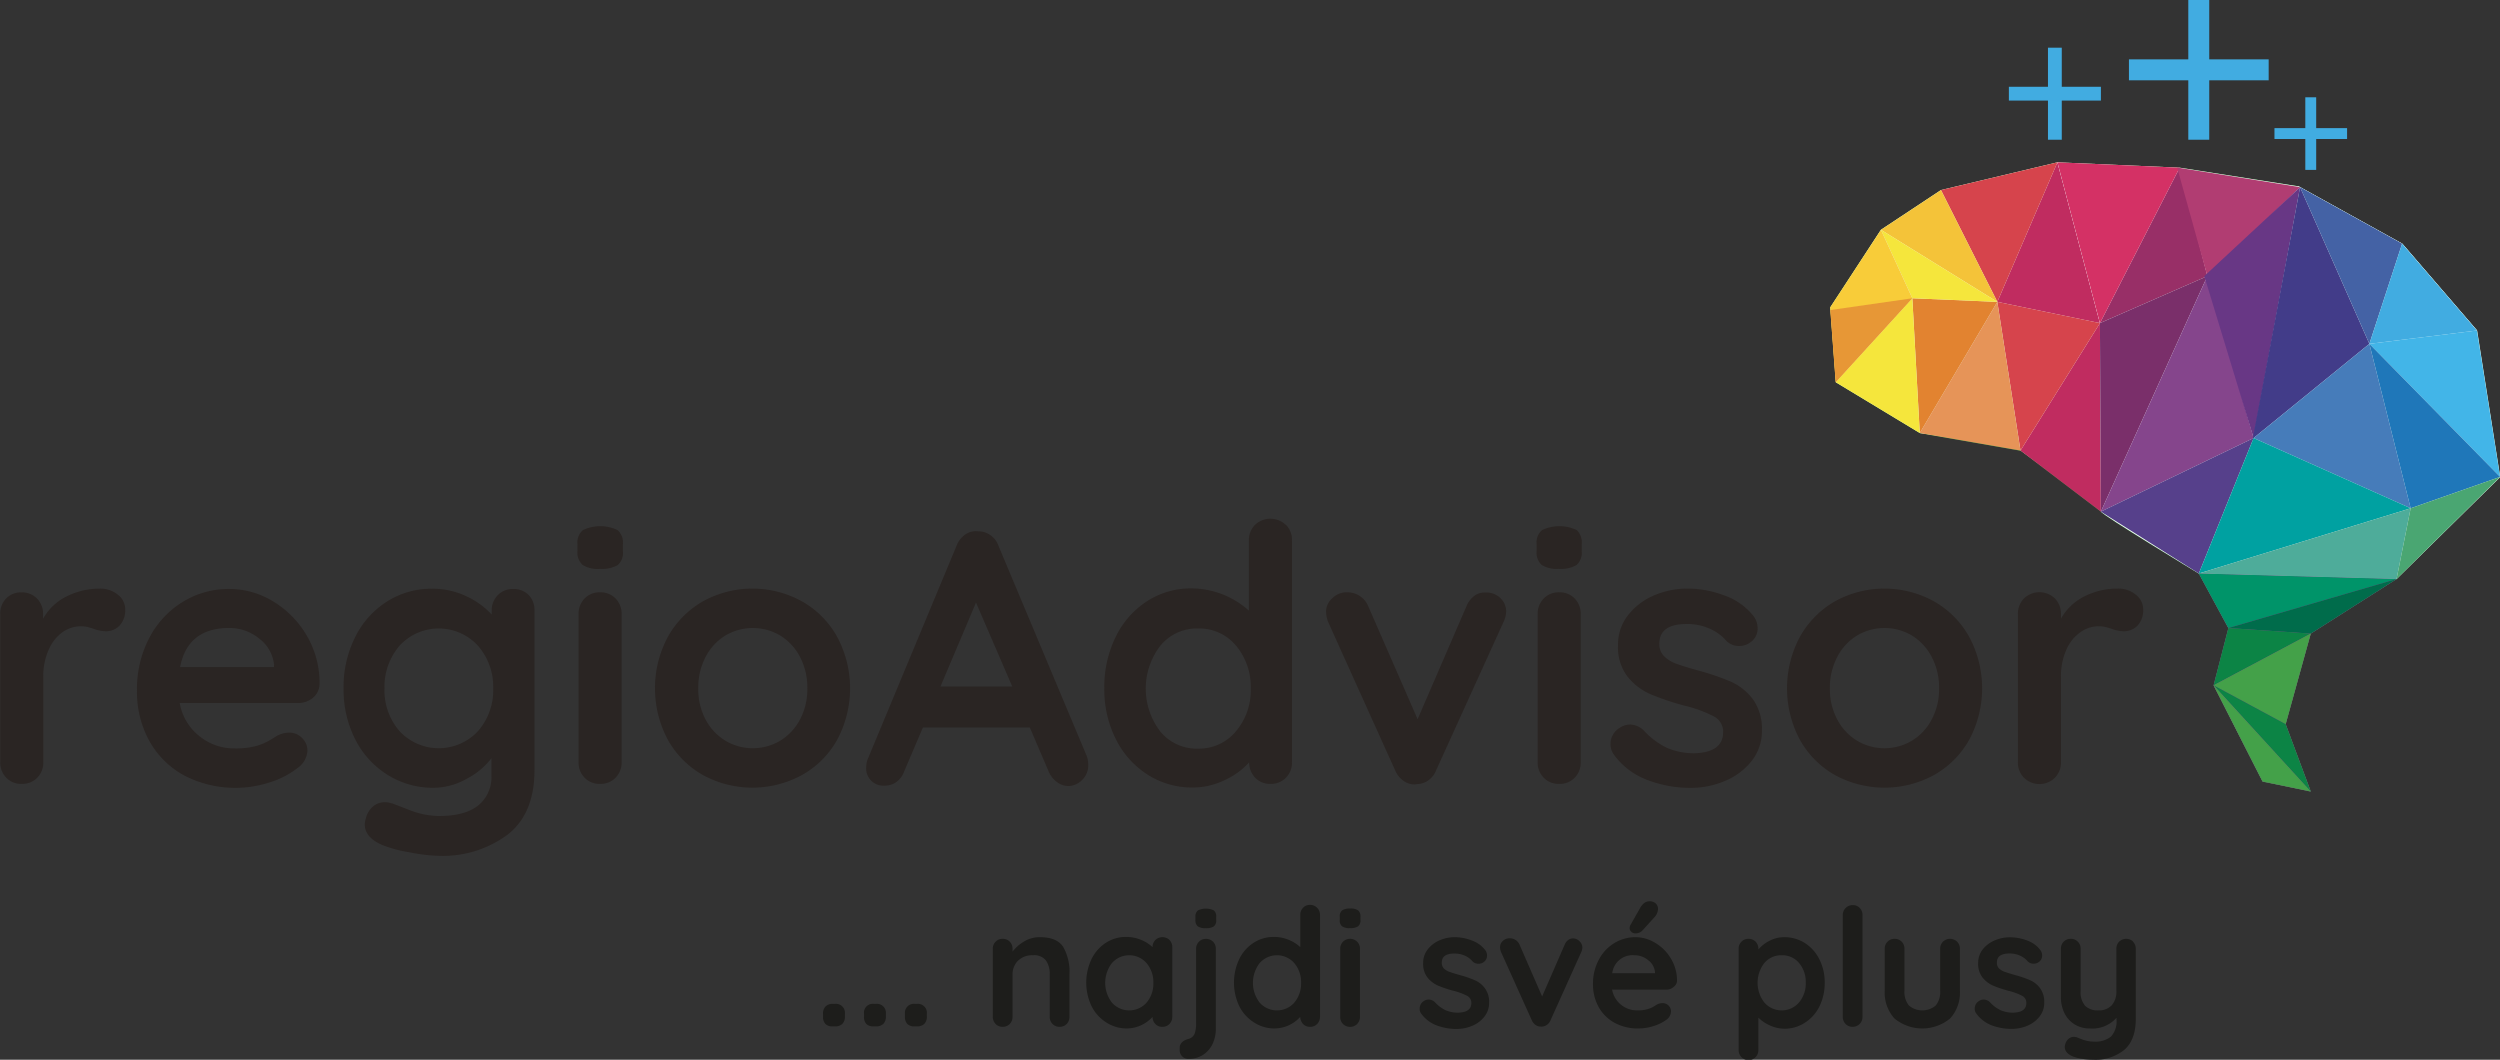 <svg xmlns="http://www.w3.org/2000/svg" viewBox="0 0 409.37 173.53"><rect x="0" y="0" width="409.37" height="173.53" fill="#333333" stroke="none"/><defs><style>.cls-1{fill:#2a2523;}.cls-2{fill:#44a149;}.cls-3{fill:#f2f8f7;}.cls-4{fill:#c02c60;}.cls-5{fill:#d6444c;}.cls-6{fill:#e69458;}.cls-7{fill:#f4c339;}.cls-8{fill:#e28330;}.cls-9{fill:#f5e63c;}.cls-10{fill:#f8cc39;}.cls-11{fill:#e79736;}.cls-12{fill:#982f67;}.cls-13{fill:#d43165;}.cls-14{fill:#7a2f6a;}.cls-15{fill:#85458c;}.cls-16{fill:#b13d72;}.cls-17{fill:#683785;}.cls-18{fill:#56408b;}.cls-19{fill:#423c89;}.cls-20{fill:#4462a5;}.cls-21{fill:#41ace1;}.cls-22{fill:#467cba;}.cls-23{fill:#42b5e8;}.cls-24{fill:#1f77b9;}.cls-25{fill:#00a1a1;}.cls-26{fill:#4eac9a;}.cls-27{fill:#4aa672;}.cls-28{fill:#009469;}.cls-29{fill:#006c4b;}.cls-30{fill:#0c8445;}.cls-31{fill:#1d1d1b;}</style></defs><title>logo-slogan</title><g id="Vrstva_2" data-name="Vrstva 2"><g id="Vrstva_1-2" data-name="Vrstva 1"><path class="cls-1" d="M19.3,97.38a3,3,0,0,1,1.2,2.35,3.67,3.67,0,0,1-.94,2.73,3.09,3.09,0,0,1-2.23.91,5.94,5.94,0,0,1-2-.41l-.79-.24a5.08,5.08,0,0,0-1.32-.17,5.2,5.2,0,0,0-2.94.94A6.82,6.82,0,0,0,8,106.33a10.48,10.48,0,0,0-.91,4.56v13.92a3.48,3.48,0,0,1-1,2.55,3.37,3.37,0,0,1-2.53,1,3.35,3.35,0,0,1-2.52-1,3.48,3.48,0,0,1-1-2.55V100.55A3.52,3.52,0,0,1,1,98a3.38,3.38,0,0,1,2.52-1,3.4,3.4,0,0,1,2.53,1,3.52,3.52,0,0,1,1,2.56v.76a8.94,8.94,0,0,1,3.88-3.67,11.91,11.91,0,0,1,5.4-1.26A4.5,4.5,0,0,1,19.3,97.38Z"/><path class="cls-1" d="M51.28,114.23a3.75,3.75,0,0,1-2.47.89H29.43a8.82,8.82,0,0,0,3.23,5.43,9,9,0,0,0,5.69,2,12.74,12.74,0,0,0,3.76-.44,10.37,10.37,0,0,0,2.15-.94l1.08-.68a4.53,4.53,0,0,1,2-.53,2.93,2.93,0,0,1,2.12.88,2.86,2.86,0,0,1,.88,2.06,3.66,3.66,0,0,1-1.65,2.88,14,14,0,0,1-4.4,2.29,18.2,18.2,0,0,1-14.19-1.12,14.38,14.38,0,0,1-5.67-5.67,16.54,16.54,0,0,1-2-8.13,18,18,0,0,1,2.11-8.87,15,15,0,0,1,5.58-5.84,14.34,14.34,0,0,1,7.4-2,13.75,13.75,0,0,1,7.32,2.11,15.8,15.8,0,0,1,5.49,5.7,15.31,15.31,0,0,1,2,7.75A3,3,0,0,1,51.28,114.23Zm-21.79-5H44.87v-.41a6.09,6.09,0,0,0-2.4-4.23,7.67,7.67,0,0,0-4.94-1.76Q30.72,102.84,29.49,109.24Z"/><path class="cls-1" d="M86.52,97.38a3.51,3.51,0,0,1,1,2.58V126.1q0,7.17-4.44,10.6a17.85,17.85,0,0,1-11.25,3.44,27.72,27.72,0,0,1-4.84-.59,20.6,20.6,0,0,1-4.38-1.18q-2.88-1.23-2.88-3.4a2.92,2.92,0,0,1,.18-.94,3.61,3.61,0,0,1,1.2-2,2.93,2.93,0,0,1,1.85-.67,3.45,3.45,0,0,1,1.12.17c.15,0,1.12.4,2.91,1.09a13.73,13.73,0,0,0,4.84,1q4.35,0,6.49-1.74a5.94,5.94,0,0,0,2.15-4.9v-2.82a11.9,11.9,0,0,1-3.91,3.29A11.25,11.25,0,0,1,71,129a14,14,0,0,1-7.49-2.09,14.62,14.62,0,0,1-5.31-5.78,17.88,17.88,0,0,1-1.94-8.4,18.16,18.16,0,0,1,1.91-8.43,14.42,14.42,0,0,1,5.23-5.82,13.54,13.54,0,0,1,7.37-2.08,12.86,12.86,0,0,1,5.58,1.23,13.23,13.23,0,0,1,4.17,3V100a3.48,3.48,0,0,1,1-2.55,3.33,3.33,0,0,1,2.52-1A3.42,3.42,0,0,1,86.52,97.38Zm-8.26,22.35a10.11,10.11,0,0,0,2.5-7,10.22,10.22,0,0,0-2.5-7,8.71,8.71,0,0,0-12.83,0,10.3,10.3,0,0,0-2.47,7,10.18,10.18,0,0,0,2.47,7,8.77,8.77,0,0,0,12.83,0Z"/><path class="cls-1" d="M95.39,92.5a2.75,2.75,0,0,1-.83-2.29V89.1a2.68,2.68,0,0,1,.88-2.29,6.57,6.57,0,0,1,5.7,0A2.75,2.75,0,0,1,102,89.1v1.11a2.68,2.68,0,0,1-.85,2.32,5.15,5.15,0,0,1-2.91.62A4.62,4.62,0,0,1,95.39,92.5Zm5.4,34.86a3.37,3.37,0,0,1-2.53,1,3.33,3.33,0,0,1-2.52-1,3.48,3.48,0,0,1-1-2.55V100.55a3.52,3.52,0,0,1,1-2.56,3.36,3.36,0,0,1,2.52-1,3.4,3.4,0,0,1,2.53,1,3.56,3.56,0,0,1,1,2.56v24.26A3.52,3.52,0,0,1,100.79,127.36Z"/><path class="cls-1" d="M137.08,121.14a14.87,14.87,0,0,1-5.78,5.78,16.92,16.92,0,0,1-16.18,0,15,15,0,0,1-5.76-5.78,17.9,17.9,0,0,1,0-16.86,15.19,15.19,0,0,1,5.76-5.82,16.77,16.77,0,0,1,16.18,0,15,15,0,0,1,5.78,5.82,17.82,17.82,0,0,1,0,16.86ZM131,107.57a9,9,0,0,0-3.23-3.5,8.83,8.83,0,0,0-9,0,8.9,8.9,0,0,0-3.23,3.5,10.8,10.8,0,0,0-1.2,5.14,10.62,10.62,0,0,0,1.2,5.11,8.85,8.85,0,0,0,3.23,3.46,8.77,8.77,0,0,0,9,0,8.92,8.92,0,0,0,3.23-3.46,10.62,10.62,0,0,0,1.2-5.11A10.8,10.8,0,0,0,131,107.57Z"/><path class="cls-1" d="M178.2,125.22a3.28,3.28,0,0,1-1,2.49,3.17,3.17,0,0,1-2.29,1A3.1,3.1,0,0,1,173,128a4.16,4.16,0,0,1-1.32-1.76l-3.05-7.11H151.12l-3.05,7.16a3.73,3.73,0,0,1-1.26,1.74,3.11,3.11,0,0,1-1.85.61,2.82,2.82,0,0,1-3.12-3.05,3.89,3.89,0,0,1,.18-1.12l14.62-35.12a4,4,0,0,1,1.41-1.82,3.08,3.08,0,0,1,2.12-.53,3.48,3.48,0,0,1,2,.62,3.56,3.56,0,0,1,1.32,1.73l14.45,34.42A4.08,4.08,0,0,1,178.2,125.22ZM154,112.41h11.75l-5.93-13.74Z"/><path class="cls-1" d="M210.56,85.93a3.46,3.46,0,0,1,1,2.58v36.3a3.48,3.48,0,0,1-1,2.55,3.36,3.36,0,0,1-2.52,1,3.32,3.32,0,0,1-2.5-1,3.67,3.67,0,0,1-1-2.52,12.11,12.11,0,0,1-4,2.9,11.89,11.89,0,0,1-5.26,1.21,13.42,13.42,0,0,1-7.34-2.09,14.58,14.58,0,0,1-5.2-5.78,18.11,18.11,0,0,1-1.91-8.4,18.53,18.53,0,0,1,1.88-8.43,14.44,14.44,0,0,1,5.14-5.82,13.12,13.12,0,0,1,7.2-2.08,14.13,14.13,0,0,1,9.45,3.64V88.51a3.52,3.52,0,0,1,1-2.56,3.66,3.66,0,0,1,5.05,0Zm-8.16,33.8a10.39,10.39,0,0,0,2.41-7,10.51,10.51,0,0,0-2.41-7,7.82,7.82,0,0,0-6.23-2.82,7.73,7.73,0,0,0-6.16,2.82,11.53,11.53,0,0,0,0,14.07,7.74,7.74,0,0,0,6.19,2.79A7.85,7.85,0,0,0,202.4,119.73Z"/><path class="cls-1" d="M245.69,97.94a3,3,0,0,1,.94,2.26,4.49,4.49,0,0,1-.48,1.76l-11,24.2a3.61,3.61,0,0,1-1.2,1.58,3.31,3.31,0,0,1-1.79.65l-.53.06a3.1,3.1,0,0,1-1.85-.62,4,4,0,0,1-1.32-1.67L217.55,102a4.73,4.73,0,0,1-.41-1.88,2.91,2.91,0,0,1,1-2.14,3.39,3.39,0,0,1,2.47-1,3.79,3.79,0,0,1,2,.58,3.61,3.61,0,0,1,1.41,1.65l8.11,18.56,8-18.5a4,4,0,0,1,1.3-1.71,2.81,2.81,0,0,1,1.82-.53A3.24,3.24,0,0,1,245.69,97.94Z"/><path class="cls-1" d="M252.44,92.5a2.75,2.75,0,0,1-.82-2.29V89.1a2.65,2.65,0,0,1,.88-2.29,6.57,6.57,0,0,1,5.7,0A2.75,2.75,0,0,1,259,89.1v1.11a2.71,2.71,0,0,1-.85,2.32,5.15,5.15,0,0,1-2.91.62A4.68,4.68,0,0,1,252.44,92.5Zm5.4,34.86a3.33,3.33,0,0,1-2.52,1,3.37,3.37,0,0,1-2.53-1,3.52,3.52,0,0,1-1-2.55V100.55a3.56,3.56,0,0,1,1-2.56,3.4,3.4,0,0,1,2.53-1,3.36,3.36,0,0,1,2.52,1,3.52,3.52,0,0,1,1,2.56v24.26A3.48,3.48,0,0,1,257.84,127.36Z"/><path class="cls-1" d="M263.72,121.75a3.07,3.07,0,0,1,1.52-2.58,3.15,3.15,0,0,1,1.71-.53,3.31,3.31,0,0,1,2.35,1.12,12.34,12.34,0,0,0,3.67,2.7,11.05,11.05,0,0,0,4.61.88c3.05-.12,4.58-1.27,4.58-3.47a2.81,2.81,0,0,0-1.56-2.58,21.32,21.32,0,0,0-4.84-1.76,43.07,43.07,0,0,1-5.55-1.88,9.82,9.82,0,0,1-3.7-2.85,7.88,7.88,0,0,1-1.56-5.14,7.75,7.75,0,0,1,1.62-4.9,10.65,10.65,0,0,1,4.22-3.24,13.8,13.8,0,0,1,5.56-1.14,17,17,0,0,1,6,1.12,10.51,10.51,0,0,1,4.7,3.28,3.34,3.34,0,0,1,.76,2.12,2.72,2.72,0,0,1-1.12,2.23,3,3,0,0,1-1.88.65,2.86,2.86,0,0,1-2.11-.83,7.56,7.56,0,0,0-2.73-2,9,9,0,0,0-3.79-.77q-4.47,0-4.47,3.24a2.76,2.76,0,0,0,.83,2.08,5.48,5.48,0,0,0,2.08,1.23c.84.3,2,.66,3.56,1.09a40.28,40.28,0,0,1,5.28,1.82,9.22,9.22,0,0,1,3.59,2.88,8.31,8.31,0,0,1,1.46,5.11,7.86,7.86,0,0,1-1.7,5,10.79,10.79,0,0,1-4.38,3.26,14.18,14.18,0,0,1-5.49,1.12,19.7,19.7,0,0,1-7.22-1.3,11.94,11.94,0,0,1-5.46-4.16A2.84,2.84,0,0,1,263.72,121.75Z"/><path class="cls-1" d="M322.45,121.14a15,15,0,0,1-5.78,5.78,16.94,16.94,0,0,1-16.19,0,15.06,15.06,0,0,1-5.75-5.78,17.9,17.9,0,0,1,0-16.86,15.24,15.24,0,0,1,5.75-5.82,16.79,16.79,0,0,1,16.19,0,15.17,15.17,0,0,1,5.78,5.82,17.82,17.82,0,0,1,0,16.86Zm-6.14-13.57a8.9,8.9,0,0,0-3.23-3.5,8.81,8.81,0,0,0-9,0,8.9,8.9,0,0,0-3.23,3.5,10.69,10.69,0,0,0-1.21,5.14,10.52,10.52,0,0,0,1.21,5.11,8.85,8.85,0,0,0,3.23,3.46,8.75,8.75,0,0,0,9,0,8.85,8.85,0,0,0,3.23-3.46,10.52,10.52,0,0,0,1.21-5.11A10.69,10.69,0,0,0,316.31,107.57Z"/><path class="cls-1" d="M349.73,97.38a3,3,0,0,1,1.21,2.35,3.67,3.67,0,0,1-.94,2.73,3.1,3.1,0,0,1-2.24.91,5.94,5.94,0,0,1-2-.41l-.79-.24a5.11,5.11,0,0,0-4.26.77,6.75,6.75,0,0,0-2.32,2.84,10.48,10.48,0,0,0-.91,4.56v13.92a3.52,3.52,0,0,1-1,2.55,3.61,3.61,0,0,1-5.05,0,3.48,3.48,0,0,1-1-2.55V100.55a3.52,3.52,0,0,1,1-2.56,3.64,3.64,0,0,1,5.05,0,3.56,3.56,0,0,1,1,2.56v.76a9,9,0,0,1,3.87-3.67,12,12,0,0,1,5.41-1.26A4.46,4.46,0,0,1,349.73,97.38Z"/><path class="cls-2" d="M299.68,50.34,308,37.63l9.84-6.51,19.06-4.54,19.61.86h0l.4,0,19.48,3.06.24.13h0l16.71,9.25,12.25,14.22,3.78,24L392.43,94.82l-14.05,8.93-4.11,14.83,4.11,11L370.49,128l-8-15.74,2.42-9.38-4.84-8.93s-16-9.68-16-10.13l-13.16-10-16.49-2.87-13.77-8.32-.88-11.82h0Z"/><path class="cls-3" d="M317.84,31.12l19.06-4.54L361,32.18l15.43-1.66,16.95,9.38,12.25,14.22,3.78,24L392.43,94.82l-12.26,2.27-20.12-3.18s-16-9.68-16-10.13-13.77-10.44-13.77-10.44l-15.88-2.43-13.77-8.32-.91-12.25L308,37.63Z"/><polygon class="cls-4" points="336.9 26.58 343.86 52.91 327.06 49.43 336.9 26.58"/><polygon class="cls-4" points="343.86 52.91 330.85 73.78 344.01 83.78 343.86 52.91"/><polygon class="cls-5" points="327.06 49.43 336.9 26.58 317.83 31.12 327.06 49.43"/><polygon class="cls-5" points="327.06 49.43 330.85 73.78 343.86 52.91 327.06 49.43"/><polygon class="cls-6" points="327.06 49.43 314.36 70.91 330.85 73.78 327.06 49.43"/><polygon class="cls-7" points="327.06 49.43 308 37.63 317.83 31.12 327.06 49.43"/><polygon class="cls-8" points="327.06 49.43 313.14 48.84 314.36 70.91 327.06 49.43"/><polygon class="cls-9" points="313.14 48.84 308 37.63 327.06 49.43 313.14 48.84"/><polygon class="cls-9" points="300.59 62.59 314.36 70.91 313.14 48.84 300.59 62.59"/><polygon class="cls-10" points="308 37.63 313.14 48.84 300.59 62.59 299.68 50.34 308 37.63"/><polygon class="cls-11" points="299.71 50.77 313.14 48.84 300.59 62.59 299.71 50.77"/><polygon class="cls-3" points="343.86 52.91 361.45 45.21 380.01 53.38 405.59 54.12 393.34 39.9 376.39 30.52 356.91 27.46 336.9 26.58 343.86 52.91"/><polygon class="cls-12" points="343.86 52.91 361.45 45.21 356.91 27.46 343.86 52.91"/><polygon class="cls-13" points="356.91 27.46 336.9 26.58 343.86 52.91 356.91 27.46"/><polygon class="cls-14" points="361.45 45.21 344.01 83.78 343.86 52.91 361.45 45.21"/><polygon class="cls-15" points="361.45 45.21 369.02 71.73 344.01 83.78 361.45 45.21"/><polygon class="cls-16" points="361.45 45.21 376.63 30.65 356.51 27.44 361.45 45.21"/><polygon class="cls-17" points="360.95 45.21 376.63 30.65 369.02 71.73 360.95 45.21"/><polygon class="cls-18" points="369.02 71.73 360.05 93.91 344.01 83.78 369.02 71.73"/><polyline class="cls-19" points="369.02 71.73 387.98 56.3 376.63 30.65 368.79 72.29"/><polygon class="cls-20" points="387.98 56.3 393.34 39.9 376.63 30.65 387.98 56.3"/><polygon class="cls-21" points="393.34 39.9 405.59 54.12 387.98 56.3 393.34 39.9"/><polygon class="cls-22" points="387.98 56.3 394.74 83.23 369.02 71.73 387.98 56.3"/><polygon class="cls-23" points="387.98 56.3 405.59 54.12 409.38 78.09 387.98 56.3"/><polygon class="cls-24" points="409.38 78.09 394.74 83.23 387.98 56.3 409.38 78.09"/><polygon class="cls-25" points="369.02 71.73 394.74 83.23 360.05 93.91 369.02 71.73"/><polygon class="cls-26" points="394.74 83.23 392.43 94.82 360.05 93.91 394.74 83.23"/><polygon class="cls-27" points="394.74 83.23 409.38 78.09 392.43 94.82 394.74 83.23"/><polygon class="cls-15" points="392.43 94.82 378.38 103.75 374.27 118.58 378.38 129.62 370.49 127.96 362.47 112.22 364.89 102.84 360.05 93.91 392.43 94.82"/><polygon class="cls-28" points="364.89 102.84 392.43 94.82 360.05 93.91 364.89 102.84"/><polygon class="cls-29" points="364.89 102.84 378.38 103.75 392.43 94.82 364.89 102.84"/><polygon class="cls-30" points="364.89 102.84 378.38 103.75 362.47 112.22 364.89 102.84"/><polygon class="cls-2" points="378.38 103.75 374.27 118.58 362.47 112.22 378.38 103.75"/><polygon class="cls-30" points="362.47 112.22 374.27 118.58 378.38 129.62 362.47 112.22"/><polygon class="cls-2" points="362.47 112.22 378.38 129.62 370.49 127.96 362.47 112.22"/><rect class="cls-21" x="335.35" y="7.81" width="2.26" height="15.07"/><rect class="cls-21" x="328.95" y="14.21" width="15.07" height="2.26"/><rect class="cls-21" x="358.33" width="3.43" height="22.88"/><rect class="cls-21" x="348.61" y="9.72" width="22.88" height="3.43"/><rect class="cls-21" x="377.49" y="15.93" width="1.78" height="11.89"/><rect class="cls-21" x="372.44" y="20.98" width="11.89" height="1.78"/><path class="cls-31" d="M135.19,167.7a1.62,1.62,0,0,1-.42-1.2V166a1.62,1.62,0,0,1,.42-1.2,1.58,1.58,0,0,1,1.19-.42h.35a1.47,1.47,0,0,1,1.62,1.62v.46a1.62,1.62,0,0,1-.42,1.2,1.65,1.65,0,0,1-1.2.41h-.35A1.62,1.62,0,0,1,135.19,167.7Z"/><path class="cls-31" d="M141.89,167.7a1.62,1.62,0,0,1-.41-1.2V166a1.45,1.45,0,0,1,1.61-1.62h.35a1.47,1.47,0,0,1,1.62,1.62v.46a1.62,1.62,0,0,1-.42,1.2,1.66,1.66,0,0,1-1.2.41h-.35A1.66,1.66,0,0,1,141.89,167.7Z"/><path class="cls-31" d="M148.6,167.7a1.62,1.62,0,0,1-.42-1.2V166a1.47,1.47,0,0,1,1.62-1.62h.35a1.47,1.47,0,0,1,1.62,1.62v.46a1.62,1.62,0,0,1-.42,1.2,1.66,1.66,0,0,1-1.2.41h-.35A1.66,1.66,0,0,1,148.6,167.7Z"/><path class="cls-31" d="M174.12,155.09a8.27,8.27,0,0,1,1,4.51v6.9a1.65,1.65,0,0,1-.45,1.17,1.58,1.58,0,0,1-1.16.47,1.55,1.55,0,0,1-1.16-.47,1.61,1.61,0,0,1-.46-1.17v-6.9a3.84,3.84,0,0,0-.62-2.33,2.45,2.45,0,0,0-2.13-.85,3.3,3.3,0,0,0-2.45.9,3.14,3.14,0,0,0-.89,2.28v6.9a1.65,1.65,0,0,1-.45,1.17,1.58,1.58,0,0,1-1.16.47,1.55,1.55,0,0,1-1.16-.47,1.61,1.61,0,0,1-.46-1.17V155.37a1.58,1.58,0,0,1,.46-1.17,1.55,1.55,0,0,1,1.16-.47,1.58,1.58,0,0,1,1.16.47,1.61,1.61,0,0,1,.45,1.17v.46a6.59,6.59,0,0,1,1.9-1.67,4.9,4.9,0,0,1,2.58-.7C172.16,153.46,173.42,154,174.12,155.09Z"/><path class="cls-31" d="M191.5,153.92a1.61,1.61,0,0,1,.46,1.18v11.4a1.66,1.66,0,0,1-.46,1.17,1.57,1.57,0,0,1-1.16.47,1.52,1.52,0,0,1-1.15-.46,1.72,1.72,0,0,1-.47-1.16,5.76,5.76,0,0,1-4.23,1.89,6.13,6.13,0,0,1-3.36-1,6.68,6.68,0,0,1-2.39-2.65,9,9,0,0,1,0-7.72,6.6,6.6,0,0,1,2.36-2.67,6,6,0,0,1,3.3-.95,6.29,6.29,0,0,1,2.42.47,6.22,6.22,0,0,1,1.91,1.2v0a1.62,1.62,0,0,1,.46-1.17,1.68,1.68,0,0,1,2.32,0Zm-3.75,10.25a4.76,4.76,0,0,0,1.11-3.22,4.81,4.81,0,0,0-1.11-3.24,3.77,3.77,0,0,0-5.68,0,5.31,5.31,0,0,0,0,6.46,3.8,3.8,0,0,0,5.69,0Z"/><path class="cls-31" d="M193.6,173a1.46,1.46,0,0,1-.43-1.08v-.3c0-.71.46-1.21,1.37-1.48a1.53,1.53,0,0,0,1.09-.9,5.17,5.17,0,0,0,.23-1.76v-12.1a1.58,1.58,0,0,1,.46-1.17,1.55,1.55,0,0,1,1.16-.47,1.57,1.57,0,0,1,1.16.47,1.61,1.61,0,0,1,.45,1.17v13a5.83,5.83,0,0,1-.57,2.64,4.36,4.36,0,0,1-1.59,1.75,4.28,4.28,0,0,1-2.25.62A1.46,1.46,0,0,1,193.6,173Zm2.53-21.31a1.28,1.28,0,0,1-.38-1.05v-.51a1.23,1.23,0,0,1,.41-1.05,3,3,0,0,1,2.61,0,1.28,1.28,0,0,1,.38,1.05v.51a1.22,1.22,0,0,1-.39,1.06,2.35,2.35,0,0,1-1.34.29A2.11,2.11,0,0,1,196.13,151.68Z"/><path class="cls-31" d="M215.69,148.66a1.64,1.64,0,0,1,.46,1.19V166.5a1.66,1.66,0,0,1-.46,1.17,1.57,1.57,0,0,1-1.16.47,1.52,1.52,0,0,1-1.15-.46,1.72,1.72,0,0,1-.47-1.16,5.76,5.76,0,0,1-4.23,1.89,6.13,6.13,0,0,1-3.36-1,6.68,6.68,0,0,1-2.39-2.65,9,9,0,0,1,0-7.72,6.6,6.6,0,0,1,2.36-2.67,6,6,0,0,1,3.3-.95,6.29,6.29,0,0,1,2.42.47,6.22,6.22,0,0,1,1.91,1.2v-5.28a1.62,1.62,0,0,1,.46-1.17,1.53,1.53,0,0,1,1.16-.47A1.59,1.59,0,0,1,215.69,148.66Zm-3.75,15.51a4.76,4.76,0,0,0,1.11-3.22,4.81,4.81,0,0,0-1.11-3.24,3.77,3.77,0,0,0-5.68,0,5.31,5.31,0,0,0,0,6.46,3.8,3.8,0,0,0,5.69,0Z"/><path class="cls-31" d="M219.76,151.68a1.25,1.25,0,0,1-.38-1.05v-.51a1.22,1.22,0,0,1,.4-1.05,2.2,2.2,0,0,1,1.3-.3,2.16,2.16,0,0,1,1.31.3,1.25,1.25,0,0,1,.38,1.05v.51a1.22,1.22,0,0,1-.39,1.06,2.32,2.32,0,0,1-1.33.29A2.11,2.11,0,0,1,219.76,151.68Zm2.47,16a1.65,1.65,0,0,1-2.31,0,1.61,1.61,0,0,1-.46-1.17V155.37a1.58,1.58,0,0,1,.46-1.17,1.65,1.65,0,0,1,2.31,0,1.58,1.58,0,0,1,.46,1.17V166.5A1.61,1.61,0,0,1,222.23,167.67Z"/><path class="cls-31" d="M232.47,165.1a1.41,1.41,0,0,1,.7-1.19,1.43,1.43,0,0,1,.78-.24,1.52,1.52,0,0,1,1.08.51,5.69,5.69,0,0,0,1.68,1.24,5,5,0,0,0,2.12.4q2.1-.07,2.1-1.59a1.28,1.28,0,0,0-.72-1.18,9.83,9.83,0,0,0-2.22-.81,19,19,0,0,1-2.54-.86,4.51,4.51,0,0,1-1.7-1.31,3.59,3.59,0,0,1-.71-2.36,3.49,3.49,0,0,1,.74-2.24,4.88,4.88,0,0,1,1.93-1.49,6.29,6.29,0,0,1,2.55-.52A7.86,7.86,0,0,1,241,154a4.74,4.74,0,0,1,2.15,1.51,1.47,1.47,0,0,1,.35,1,1.25,1.25,0,0,1-.51,1,1.34,1.34,0,0,1-.86.3,1.33,1.33,0,0,1-1-.38,3.41,3.41,0,0,0-1.25-.94,4.19,4.19,0,0,0-1.74-.35c-1.36,0-2.05.49-2.05,1.48a1.29,1.29,0,0,0,.38,1,2.51,2.51,0,0,0,1,.56c.38.14.93.3,1.63.5a17.56,17.56,0,0,1,2.42.84,4,4,0,0,1,1.64,1.32,3.76,3.76,0,0,1,.68,2.34,3.58,3.58,0,0,1-.78,2.3,4.89,4.89,0,0,1-2,1.5,6.52,6.52,0,0,1-2.52.51,9.18,9.18,0,0,1-3.31-.59,5.55,5.55,0,0,1-2.51-1.92A1.29,1.29,0,0,1,232.47,165.1Z"/><path class="cls-31" d="M258.68,154.17a1.39,1.39,0,0,1,.43,1,2.05,2.05,0,0,1-.22.81l-5,11.1a1.68,1.68,0,0,1-.56.72,1.49,1.49,0,0,1-.82.3l-.24,0a1.43,1.43,0,0,1-.85-.29,1.76,1.76,0,0,1-.6-.76l-5-11.1a2.1,2.1,0,0,1-.19-.87,1.37,1.37,0,0,1,.45-1,1.61,1.61,0,0,1,1.14-.44,1.74,1.74,0,0,1,.94.27,1.7,1.7,0,0,1,.65.75l3.71,8.51,3.69-8.48a1.78,1.78,0,0,1,.6-.78,1.31,1.31,0,0,1,.83-.25A1.49,1.49,0,0,1,258.68,154.17Z"/><path class="cls-31" d="M274,161.65a1.7,1.7,0,0,1-1.13.4h-8.89a4.08,4.08,0,0,0,1.48,2.49,4.14,4.14,0,0,0,2.62.91,5.57,5.57,0,0,0,1.72-.21,4,4,0,0,0,1-.43l.5-.31a2.1,2.1,0,0,1,.92-.24,1.35,1.35,0,0,1,1,.4,1.3,1.3,0,0,1,.4,1,1.7,1.7,0,0,1-.75,1.32,6.57,6.57,0,0,1-2,1,8.14,8.14,0,0,1-2.56.43,8,8,0,0,1-3.95-.94,6.63,6.63,0,0,1-2.6-2.6,7.6,7.6,0,0,1-.91-3.73,8.22,8.22,0,0,1,1-4.07,6.82,6.82,0,0,1,2.56-2.68,6.61,6.61,0,0,1,3.39-.93,6.26,6.26,0,0,1,3.35,1,7.25,7.25,0,0,1,2.52,2.61,7,7,0,0,1,.94,3.56A1.34,1.34,0,0,1,274,161.65Zm-10-2.29H271v-.19a2.76,2.76,0,0,0-1.11-1.94,3.48,3.48,0,0,0-2.26-.81A3.35,3.35,0,0,0,264,159.36Zm3.14-6.79a.73.73,0,0,1-.29-.65,1,1,0,0,1,.17-.51l1.56-2.75a2.51,2.51,0,0,1,.65-.78,1.33,1.33,0,0,1,.83-.29,1.44,1.44,0,0,1,1.09.37,1.26,1.26,0,0,1,.34,1,2.09,2.09,0,0,1-.51,1.16l-2.05,2.26a1.57,1.57,0,0,1-1.21.46A1,1,0,0,1,267.1,152.57Z"/><path class="cls-31" d="M295.53,154.41a6.68,6.68,0,0,1,2.38,2.66,8.18,8.18,0,0,1,.88,3.85,8.54,8.54,0,0,1-.86,3.87,6.58,6.58,0,0,1-2.36,2.66,6,6,0,0,1-3.3,1,5.82,5.82,0,0,1-2.44-.53,6.46,6.46,0,0,1-1.9-1.28v5.28a1.65,1.65,0,0,1-.45,1.18,1.62,1.62,0,0,1-2.78-1.18V155.37a1.58,1.58,0,0,1,.46-1.17,1.55,1.55,0,0,1,1.16-.47,1.58,1.58,0,0,1,1.16.47,1.61,1.61,0,0,1,.45,1.17v.11a5.69,5.69,0,0,1,1.81-1.42,5.19,5.19,0,0,1,2.42-.6A6.24,6.24,0,0,1,295.53,154.41Zm-.94,9.74a4.83,4.83,0,0,0,1.1-3.23,4.78,4.78,0,0,0-1.09-3.22,3.56,3.56,0,0,0-2.84-1.28,3.62,3.62,0,0,0-2.86,1.28,5.28,5.28,0,0,0,0,6.45,3.76,3.76,0,0,0,5.69,0Z"/><path class="cls-31" d="M304.51,167.67a1.59,1.59,0,0,1-1.17.47,1.52,1.52,0,0,1-1.13-.47,1.61,1.61,0,0,1-.46-1.17V149.85a1.61,1.61,0,0,1,1.64-1.64,1.52,1.52,0,0,1,1.14.47,1.61,1.61,0,0,1,.45,1.17V166.5A1.58,1.58,0,0,1,304.51,167.67Z"/><path class="cls-31" d="M320.47,154.2a1.58,1.58,0,0,1,.46,1.17v6.84a6.26,6.26,0,0,1-1.6,4.56,7.16,7.16,0,0,1-9.12,0,6.3,6.3,0,0,1-1.59-4.56v-6.84a1.58,1.58,0,0,1,.46-1.17,1.55,1.55,0,0,1,1.16-.47,1.58,1.58,0,0,1,1.16.47,1.61,1.61,0,0,1,.45,1.17v6.84a3.54,3.54,0,0,0,.73,2.44,3.41,3.41,0,0,0,4.39,0,3.49,3.49,0,0,0,.73-2.44v-6.84a1.58,1.58,0,0,1,.46-1.17,1.65,1.65,0,0,1,2.31,0Z"/><path class="cls-31" d="M323.36,165.1a1.41,1.41,0,0,1,.7-1.19,1.43,1.43,0,0,1,.78-.24,1.52,1.52,0,0,1,1.07.51,5.6,5.6,0,0,0,1.69,1.24,5,5,0,0,0,2.11.4q2.1-.07,2.1-1.59a1.27,1.27,0,0,0-.71-1.18,10.23,10.23,0,0,0-2.22-.81,19.7,19.7,0,0,1-2.55-.86,4.55,4.55,0,0,1-1.69-1.31,3.6,3.6,0,0,1-.72-2.36,3.55,3.55,0,0,1,.74-2.24A4.91,4.91,0,0,1,326.6,154a6.29,6.29,0,0,1,2.55-.52,7.9,7.9,0,0,1,2.75.51,4.74,4.74,0,0,1,2.15,1.51,1.52,1.52,0,0,1,.35,1,1.25,1.25,0,0,1-.51,1,1.34,1.34,0,0,1-.86.3,1.31,1.31,0,0,1-1-.38,3.45,3.45,0,0,0-1.26-.94,4.18,4.18,0,0,0-1.73-.35c-1.37,0-2.05.49-2.05,1.48a1.25,1.25,0,0,0,.38,1,2.55,2.55,0,0,0,1,.56c.39.14.93.3,1.63.5a17.74,17.74,0,0,1,2.43.84,4.08,4.08,0,0,1,1.64,1.32,3.76,3.76,0,0,1,.67,2.34,3.58,3.58,0,0,1-.78,2.3,4.92,4.92,0,0,1-2,1.5,6.52,6.52,0,0,1-2.52.51,9.27,9.27,0,0,1-3.32-.59,5.58,5.58,0,0,1-2.5-1.92A1.29,1.29,0,0,1,323.36,165.1Z"/><path class="cls-31" d="M349.27,154.2a1.62,1.62,0,0,1,.46,1.17v11.45c0,2.33-.63,4-1.89,5.1a7.51,7.51,0,0,1-5,1.61,12.07,12.07,0,0,1-1.87-.15,7.24,7.24,0,0,1-1.55-.39q-1.32-.57-1.32-1.56a1.58,1.58,0,0,1,.08-.44,1.72,1.72,0,0,1,.56-.9,1.36,1.36,0,0,1,.84-.31,1.77,1.77,0,0,1,.52.08q.18.09.66.27a6,6,0,0,0,1,.31,4.92,4.92,0,0,0,1.09.12,4.08,4.08,0,0,0,2.82-.82,3.67,3.67,0,0,0,.9-2.81v-.27a5.27,5.27,0,0,1-4.36,1.75,4.64,4.64,0,0,1-2.48-.66,4.41,4.41,0,0,1-1.67-1.83,5.81,5.81,0,0,1-.59-2.68v-7.87a1.61,1.61,0,0,1,.45-1.17,1.58,1.58,0,0,1,1.16-.47,1.55,1.55,0,0,1,1.16.47,1.58,1.58,0,0,1,.46,1.17v6.9a3.35,3.35,0,0,0,.74,2.43,2.92,2.92,0,0,0,2.17.75,2.83,2.83,0,0,0,2.17-.83,3.31,3.31,0,0,0,.77-2.35v-6.9a1.61,1.61,0,0,1,.45-1.17,1.67,1.67,0,0,1,2.32,0Z"/></g></g></svg>